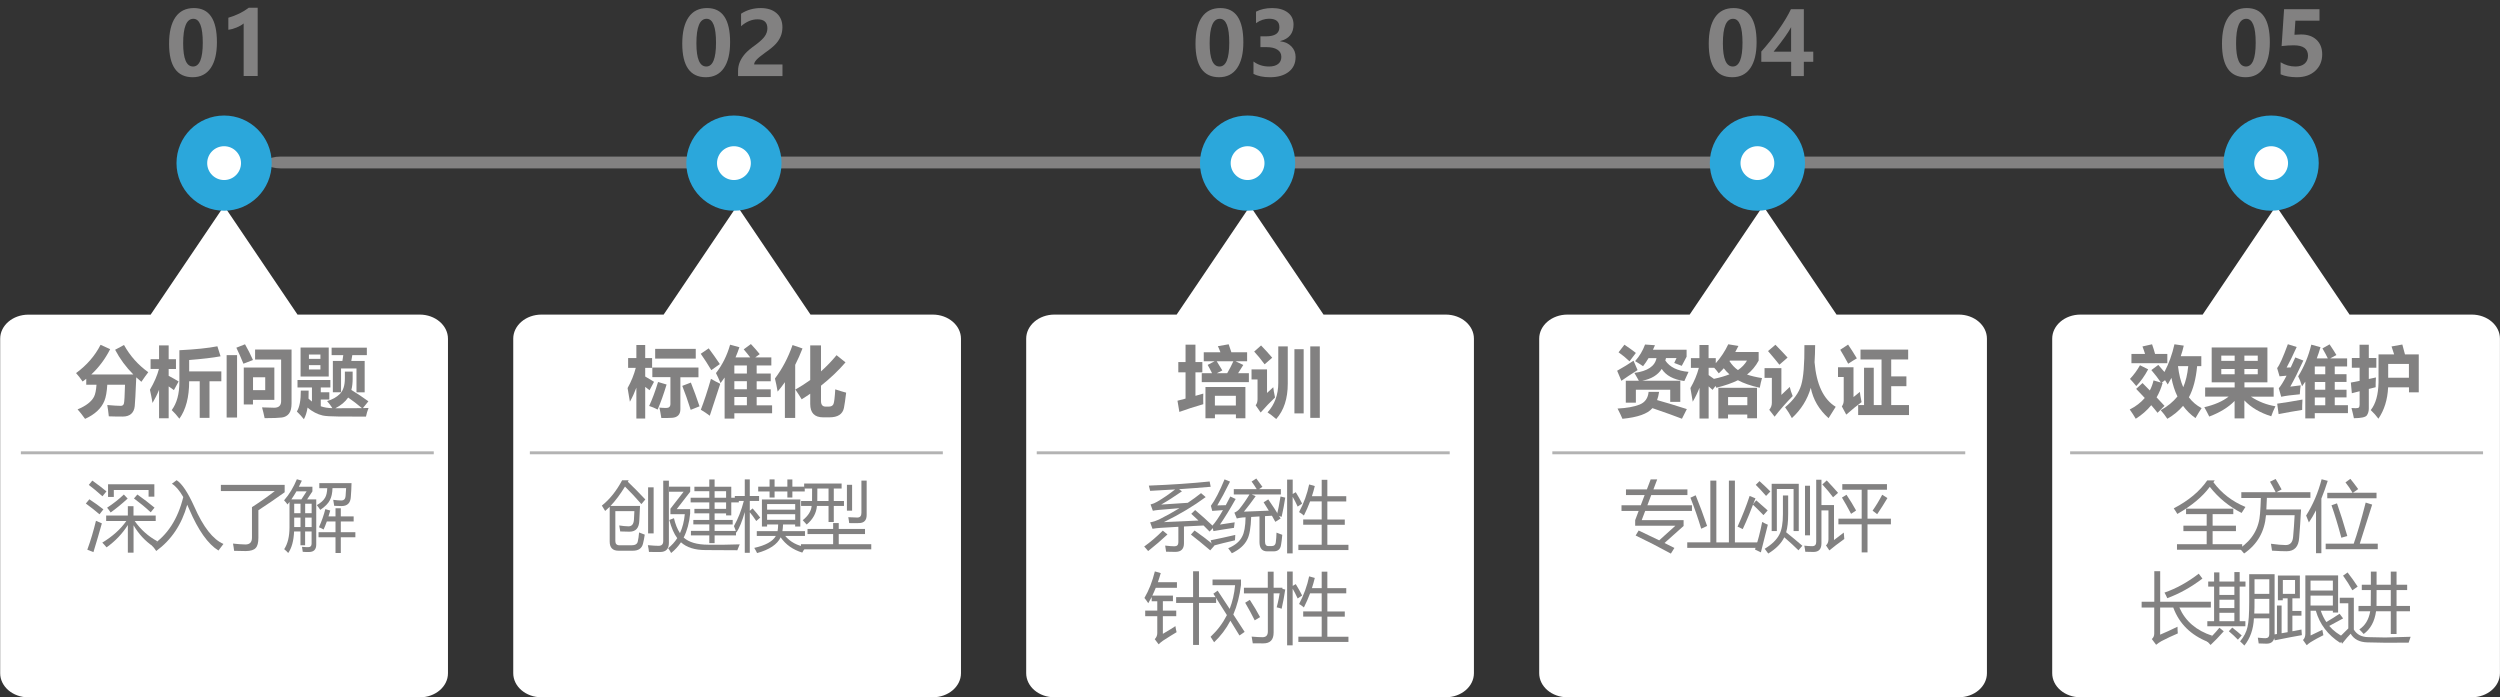 <?xml version="1.0" encoding="utf-8"?>
<!-- Generator: Adobe Illustrator 23.0.3, SVG Export Plug-In . SVG Version: 6.00 Build 0)  -->
<!DOCTYPE svg PUBLIC "-//W3C//DTD SVG 1.1//EN" "http://www.w3.org/Graphics/SVG/1.1/DTD/svg11.dtd">
<svg version="1.1" id="图层_1" xmlns:x="http://ns.adobe.com/Extensibility/1.0/" xmlns:i="http://ns.adobe.com/AdobeIllustrator/10.0/" xmlns:graph="http://ns.adobe.com/Graphs/1.0/"
	 xmlns="http://www.w3.org/2000/svg" xmlns:xlink="http://www.w3.org/1999/xlink" x="0px" y="0px" viewBox="0 0 424.36 118.36"
	 enable-background="new 0 0 424.36 118.36" xml:space="preserve">
<rect x="0" y="0" width="424.36" height="118.36" fill="#333333" stroke="none"/>
<g>
	<path fill="#FFFFFF" d="M76.04,57.5v56.78c0,2.26-2.14,4.09-4.79,4.09H4.82c-2.64,0-4.79-1.83-4.79-4.09V57.5
		c0-2.26,2.14-4.09,4.79-4.09h20.75l12.47-18.46L50.5,53.4h20.75C73.89,53.4,76.04,55.24,76.04,57.5z"/>
</g>
<g>
	<path fill="#828181" d="M15.17,84.75c0.89,0.59,1.69,1.16,2.38,1.71c-0.12,0.13-0.34,0.41-0.66,0.84
		c-0.67-0.58-1.45-1.19-2.32-1.83L15.17,84.75z M16.29,88.4c0.34,0.16,0.67,0.31,1,0.44c-0.38,1.38-0.86,3-1.43,4.88l-1.04-0.41
		C15.4,91.73,15.88,90.09,16.29,88.4z M15.67,81.58c0.9,0.64,1.7,1.25,2.4,1.83c-0.26,0.31-0.49,0.59-0.68,0.83
		c-0.9-0.8-1.67-1.45-2.32-1.93L15.67,81.58z M26.7,91.87c-0.24,0.3-0.47,0.6-0.69,0.9c-1.37-0.93-2.49-2.14-3.34-3.61v4.65H21.7
		v-4.69c-0.92,1.46-2.12,2.73-3.61,3.79c-0.29-0.35-0.54-0.61-0.73-0.8c1.76-1.07,3.12-2.29,4.08-3.67h-3.42v-0.93h3.68v-1.59h0.96
		v1.59h3.77v0.93h-3.57C23.9,89.91,25.18,91.05,26.7,91.87z M21.02,83.94l0.65,0.69c-1.01,0.92-1.97,1.71-2.89,2.36
		c-0.17-0.27-0.37-0.54-0.6-0.81C19.25,85.48,20.2,84.73,21.02,83.94z M18.35,82.2h7.85v2.11h-0.98v-1.14h-5.9v1.18h-0.98V82.2z
		 M22.74,84.61l0.58-0.67c1.03,0.73,2,1.47,2.91,2.23l-0.65,0.79C24.7,86.13,23.74,85.35,22.74,84.61z"/>
	<path fill="#828181" d="M29.18,82.11l0.8-0.6c0.91,0.58,1.91,2.08,3,4.49c1.52,3.46,3.17,5.57,4.95,6.33l-0.85,1.12
		c-1.78-1.1-3.42-3.42-4.94-6.96c-0.12-0.28-0.24-0.55-0.36-0.81c-0.94,3.37-2.7,5.98-5.26,7.85c-0.22-0.34-0.47-0.66-0.74-0.95
		c2.64-1.73,4.41-4.47,5.33-8.21C30.47,83.26,29.83,82.51,29.18,82.11z"/>
	<path fill="#828181" d="M42.76,86.09c1.39-0.89,2.68-1.8,3.88-2.73h-9.15V82.3h10.83v1.26c-1.45,1.04-2.94,2.06-4.46,3.05v4.67
		c0,0.84-0.15,1.42-0.46,1.74c-0.3,0.34-0.86,0.51-1.67,0.52c-0.45,0-1.11-0.01-1.99-0.04c-0.05-0.42-0.11-0.83-0.19-1.23
		c0.81,0.09,1.51,0.14,2.1,0.15c0.75,0.01,1.12-0.38,1.12-1.15V86.09z"/>
	<path fill="#828181" d="M48.22,84.93c0.89-1.02,1.61-2.22,2.17-3.58l0.85,0.24c-0.17,0.36-0.34,0.7-0.51,1.03h2.3v0.79l-0.9,1.36
		h1.55v7.65c0,0.85-0.4,1.27-1.21,1.28c-0.35,0.01-0.71,0-1.08-0.03c-0.02-0.21-0.07-0.5-0.13-0.85c0.39,0.04,0.74,0.06,1.05,0.06
		c0.39,0,0.58-0.2,0.58-0.6v-2.07h-1.1v2.35h-0.79v-2.35h-1.08c-0.07,1.59-0.4,2.81-1,3.66c-0.19-0.22-0.41-0.44-0.68-0.65
		c0.6-0.92,0.9-2.16,0.9-3.72V85.2c-0.11,0.15-0.23,0.29-0.34,0.43C48.67,85.43,48.47,85.2,48.22,84.93z M49.46,84.77h1.7l0.89-1.37
		h-1.73C50.04,83.89,49.75,84.35,49.46,84.77z M49.94,87.11h1.07v-1.6h-1.07V87.11z M49.94,89.47h1.07v-1.61h-1.07V89.47z
		 M52.9,85.51h-1.1v1.6h1.1V85.51z M51.8,89.47h1.1v-1.61h-1.1V89.47z M54.19,82.01h5.48c-0.02,0.83-0.06,1.61-0.12,2.34
		c-0.06,1.03-0.58,1.55-1.57,1.55c-0.34,0-0.76-0.01-1.25-0.04c-0.05-0.36-0.11-0.69-0.17-1.02c0.58,0.08,1.04,0.11,1.38,0.11
		c0.44,0,0.68-0.25,0.72-0.74c0.04-0.38,0.07-0.83,0.09-1.35h-2.31c-0.03,0.84-0.17,1.51-0.43,2.01c-0.28,0.58-0.83,1.13-1.65,1.68
		c-0.13-0.21-0.32-0.48-0.58-0.81c0.67-0.38,1.14-0.8,1.4-1.26c0.22-0.37,0.34-0.91,0.37-1.61h-1.35V82.01z M54.07,90.34h2.88v-1.83
		h-1.47c-0.17,0.49-0.36,0.94-0.55,1.37c-0.24-0.14-0.5-0.27-0.79-0.38c0.46-1.02,0.82-2.04,1.08-3.08l0.84,0.24
		c-0.1,0.34-0.2,0.67-0.3,0.99h1.19v-1.37h0.9v1.37h2.18v0.86h-2.18v1.83h2.47v0.86h-2.47v2.67h-0.9V91.2h-2.88V90.34z"/>
</g>
<g>
	<g>
		<path fill="#828181" d="M25.17,63.18c-0.34,0.44-0.73,0.98-1.17,1.63c-0.3-0.25-0.59-0.5-0.87-0.76c-0.11,2.7-0.2,4.34-0.26,4.9
			c-0.06,0.56-0.26,1-0.6,1.3s-0.82,0.46-1.43,0.46c-0.84,0-1.63-0.01-2.37-0.04c-0.07-0.7-0.16-1.34-0.26-1.92
			c1.06,0.09,1.82,0.14,2.29,0.14c0.28,0,0.46-0.13,0.53-0.39c0.08-0.26,0.14-1.32,0.19-3.19h-3.01c-0.07,1.19-0.23,2.1-0.49,2.74
			c-0.26,0.63-0.66,1.21-1.21,1.72c-0.55,0.51-1.24,0.96-2.07,1.33c-0.5-0.7-0.93-1.24-1.27-1.61c0.72-0.3,1.32-0.63,1.79-1
			s0.81-0.76,1.01-1.17c0.21-0.41,0.34-1.08,0.41-2.01h-1.74V64.3c-0.2,0.16-0.41,0.32-0.62,0.46c-0.37-0.55-0.74-1.03-1.11-1.43
			c1.84-1.35,3.22-2.95,4.16-4.8l1.63,0.74c-0.85,1.67-1.92,3.1-3.2,4.29h7.13c-1.25-1.25-2.28-2.65-3.09-4.19l1.51-0.81
			C22.09,60.43,23.47,61.97,25.17,63.18z"/>
		<path fill="#828181" d="M25.45,66.16c0.73-1.24,1.24-2.42,1.53-3.53h-1.42v-1.66H27v-2.34h1.63v2.34h1.24v1.66h-1.24v1.17
			c0.69,0.36,1.26,0.68,1.69,0.95l-0.8,1.47c-0.26-0.2-0.56-0.42-0.89-0.63V71H27v-4.84c-0.3,0.76-0.67,1.5-1.11,2.24
			C25.77,67.67,25.62,66.92,25.45,66.16z M36.9,58.78l0.54,1.7c-1.29,0.24-3.07,0.45-5.33,0.63v1.93h5.46v1.68h-2.01v6.21H33.9
			v-6.21h-1.79c0,2.69-0.55,4.8-1.66,6.35c-0.42-0.55-0.86-1.04-1.3-1.46c0.87-1.16,1.3-2.75,1.3-4.79v-5.37
			C33.18,59.31,35.33,59.09,36.9,58.78z"/>
		<path fill="#828181" d="M38.47,60.28h1.77v10.6h-1.77V60.28z M40.12,59.02l1.47-0.58c0.48,0.83,0.93,1.72,1.35,2.67l-1.62,0.63
			C40.95,60.83,40.55,59.92,40.12,59.02z M41.38,62.39h5.19v5.48h-3.63v0.79h-1.56V62.39z M45.02,66.22v-2.18h-2.07v2.18H45.02z
			 M49.49,68.47c0,0.78-0.14,1.36-0.43,1.73c-0.28,0.37-0.69,0.6-1.21,0.67c-0.52,0.07-1.5,0.11-2.93,0.11
			c-0.14-0.67-0.28-1.28-0.44-1.83c1.04,0.04,1.72,0.06,2.06,0.06c0.79,0,1.18-0.37,1.18-1.12v-7.06H43.3v-1.7h6.19V68.47z"/>
		<path fill="#828181" d="M51.06,66.3h1.33c0,0.48,0,0.93-0.02,1.36c0.19,0.18,0.38,0.35,0.58,0.5v-2.39H50.5V64.5h5.58v1.27h-1.63
			v0.81h1.45v1.24h-1.45v1.14c0.56,0.2,1.22,0.31,1.97,0.32c-0.28-0.44-0.58-0.84-0.9-1.2c0.89-0.25,1.62-0.66,2.18-1.22
			c0.56-0.56,0.84-1.44,0.84-2.64v-1.14h1.32v1.22c0,0.7-0.07,1.33-0.22,1.89c1.08,0.66,2.05,1.31,2.89,1.93l-0.93,1.15l0.96-0.02
			c-0.19,0.46-0.33,0.95-0.44,1.47c-1.8,0-3.37-0.01-4.69-0.02c-1.32-0.01-2.21-0.07-2.65-0.17c-0.44-0.1-0.88-0.26-1.32-0.49
			c-0.44-0.23-0.86-0.51-1.25-0.86c-0.13,0.82-0.35,1.48-0.63,1.98c-0.29-0.38-0.69-0.82-1.19-1.31
			C50.84,69.13,51.07,67.94,51.06,66.3z M51.02,58.99h4.78v4.93h-4.78V58.99z M54.39,60.18h-1.95v0.74h1.95V60.18z M54.39,62.72
			v-0.74h-1.95v0.74H54.39z M56.5,61.27h1.62c0.06-0.34,0.11-0.67,0.15-0.99h-1.98v-1.27h5.98v1.27H59.8
			c-0.05,0.33-0.11,0.66-0.17,0.99h2.27v5.33h-1.39v-4.06h-2.62v4.05H56.5V61.27z M56.92,69.3l4.52-0.02
			c-0.76-0.65-1.54-1.25-2.34-1.8C58.6,68.21,57.87,68.82,56.92,69.3z"/>
	</g>
</g>
<line fill="#828181" stroke="#B3B3B3" stroke-width="0.5" stroke-miterlimit="10" x1="3.54" y1="76.86" x2="73.63" y2="76.86"/>
<g>
	<path fill="#FFFFFF" d="M158.33,53.4h-20.75l-12.47-18.46L112.65,53.4H91.91c-2.64,0-4.79,1.83-4.79,4.09v56.78
		c0,2.26,2.14,4.09,4.79,4.09h66.42c2.64,0,4.79-1.83,4.79-4.09V57.5C163.12,55.24,160.97,53.4,158.33,53.4z"/>
</g>
<g>
	<g>
		<path fill="#828181" d="M106.53,65.87c0.63-1.13,1.09-2.27,1.39-3.43h-1.3v-1.66h1.4v-2.22h1.5v2.22h1.17v1.66h-1.17v1.47
			c0.52,0.3,1.02,0.6,1.5,0.9l-0.76,1.43c-0.17-0.15-0.42-0.34-0.74-0.57v5.37h-1.5V65.8c-0.31,0.83-0.67,1.63-1.1,2.39
			C106.78,67.31,106.65,66.54,106.53,65.87z M111.7,64.84l1.45,0.43c-0.5,1.64-1,3.06-1.52,4.25c-0.51-0.27-0.99-0.47-1.44-0.61
			C110.72,67.77,111.23,66.41,111.7,64.84z M110.72,62.39h7.84v1.65h-3.07v5.43c0,0.45-0.12,0.8-0.36,1.04s-0.58,0.38-1.03,0.41
			c-0.45,0.03-1.06,0.04-1.84,0.04c-0.11-0.69-0.22-1.27-0.33-1.77c0.43,0.04,0.82,0.06,1.16,0.06c0.47,0,0.71-0.23,0.71-0.69v-4.54
			h-3.07V62.39z M111.21,59.22h6.89v1.65h-6.89V59.22z M117.27,64.94c0.51,1.28,1,2.62,1.47,4.03l-1.5,0.6
			c-0.47-1.5-0.95-2.86-1.43-4.07L117.27,64.94z"/>
		<path fill="#828181" d="M120.3,59.13c0.61,0.81,1.24,1.7,1.89,2.67l-1.45,1.03c-0.56-0.95-1.16-1.88-1.79-2.78L120.3,59.13z
			 M120.68,64.31c0.54,0.31,1.07,0.59,1.58,0.84l-1.78,5.42c-0.45-0.35-0.96-0.69-1.52-1.02C119.52,68.09,120.1,66.35,120.68,64.31z
			 M123.93,58.51l1.58,0.43c-0.2,0.6-0.42,1.17-0.66,1.73h2.5c-0.33-0.43-0.69-0.88-1.11-1.37l1.22-0.9
			c0.54,0.57,1.04,1.14,1.5,1.71l-0.77,0.56h2.74v1.37h-2.49v1.37h2.39v1.31h-2.39v1.37h2.39v1.31h-2.39v1.4h2.62v1.35h-6.41v0.91
			H123v-6.98c-0.22,0.32-0.45,0.64-0.69,0.95c-0.27-0.65-0.53-1.22-0.78-1.7C122.6,61.96,123.41,60.36,123.93,58.51z M124.65,63.41
			h2.13v-1.37h-2.13V63.41z M124.65,66.08h2.13v-1.37h-2.13V66.08z M124.65,68.79h2.13v-1.4h-2.13V68.79z"/>
		<path fill="#828181" d="M134.53,58.57l1.69,0.58c-0.38,0.98-0.8,1.91-1.24,2.78v9.01h-1.75v-6.07c-0.39,0.56-0.8,1.1-1.23,1.6
			c-0.14-0.8-0.29-1.54-0.46-2.22C132.8,62.59,133.79,60.69,134.53,58.57z M142,60.29l1.52,1.22c-1.21,1.41-2.6,2.72-4.16,3.96v2.6
			c0,0.63,0.26,0.95,0.79,0.95h0.52c0.4,0,0.67-0.14,0.8-0.42s0.23-1.12,0.31-2.51c0.67,0.22,1.28,0.41,1.85,0.56
			c-0.15,1.22-0.27,2.09-0.38,2.61c-0.11,0.52-0.37,0.91-0.78,1.18c-0.41,0.27-0.98,0.4-1.7,0.4h-1.05c-1.46,0-2.19-0.76-2.19-2.27
			v-1.74c-0.47,0.33-0.96,0.64-1.45,0.95c-0.26-0.45-0.62-1-1.07-1.66c0.88-0.49,1.72-1.03,2.52-1.61v-5.88h1.83v4.41
			C140.31,62.19,141.19,61.28,142,60.29z"/>
	</g>
</g>
<line fill="#828181" stroke="#B3B3B3" stroke-width="0.5" stroke-miterlimit="10" x1="89.94" y1="76.86" x2="160.04" y2="76.86"/>
<g>
	<path fill="#FFFFFF" d="M245.41,53.4h-20.75L212.2,34.95L199.73,53.4h-20.75c-2.64,0-4.79,1.83-4.79,4.09v56.78
		c0,2.26,2.14,4.09,4.79,4.09h66.42c2.64,0,4.79-1.83,4.79-4.09V57.5C250.2,55.24,248.05,53.4,245.41,53.4z"/>
</g>
<g>
	<g>
		<path fill="#828181" d="M200.19,69.92l-0.32-1.9l1.37-0.36V63.2h-1.23v-1.74h1.23v-2.96h1.68v2.96h1.17v1.74h-1.17v3.99l1.33-0.38
			c-0.02,0.54-0.02,1.14,0,1.8C202.72,69.05,201.37,69.49,200.19,69.92z M204,63.35h1.74c-0.3-0.61-0.55-1.08-0.75-1.41l1.19-0.62
			h-1.85V59.8h2.83c-0.13-0.37-0.28-0.72-0.43-1.04l1.83-0.32c0.15,0.4,0.3,0.85,0.46,1.36h2.67v1.52h-1.97l1.32,0.63
			c-0.26,0.43-0.55,0.9-0.88,1.4h1.83v1.52h-8V63.35z M204.62,71v-5.31h6.78V71h-1.61v-0.66h-3.56V71H204.62z M209.78,67.19h-3.56
			v1.65h3.56V67.19z M207.48,62.88l-0.93,0.47h1.76c0.39-0.67,0.74-1.35,1.05-2.03h-2.83C206.82,61.77,207.14,62.29,207.48,62.88z"
			/>
		<path fill="#828181" d="M216.13,65.73c0.04,0.42,0.14,1,0.3,1.74c-0.8,0.76-1.62,1.61-2.44,2.55l-0.85-1.23
			c0.21-0.25,0.32-0.59,0.32-1.03v-3.35h-1.02v-1.71h2.63v4C215.46,66.36,215.81,66.04,216.13,65.73z M214.06,58.64
			c0.67,0.69,1.3,1.38,1.89,2.08l-1.29,1.12c-0.64-0.87-1.23-1.59-1.77-2.16L214.06,58.64z M216.97,58.8h1.62v6.34
			c0,2.51-0.65,4.51-1.96,5.99c-0.56-0.48-1.05-0.86-1.47-1.13c1.21-1.34,1.82-3,1.82-5V58.8z M219.72,59.27h1.57v10.9h-1.57V59.27z
			 M222.41,58.8h1.62v12.13h-1.62V58.8z"/>
	</g>
</g>
<line fill="#828181" stroke="#B3B3B3" stroke-width="0.5" stroke-miterlimit="10" x1="175.98" y1="76.86" x2="246.08" y2="76.86"/>
<g>
	<path fill="#FFFFFF" d="M332.49,53.4h-20.75l-12.47-18.46L286.81,53.4h-20.75c-2.64,0-4.79,1.83-4.79,4.09v56.78
		c0,2.26,2.14,4.09,4.79,4.09h66.42c2.64,0,4.79-1.83,4.79-4.09V57.5C337.28,55.24,335.13,53.4,332.49,53.4z"/>
</g>
<g>
	<g>
		<path fill="#828181" d="M275.22,64.64l-0.72-1.71c1.02-0.57,1.94-1.13,2.78-1.7l0.69,1.59C276.87,63.51,275.95,64.12,275.22,64.64
			z M279.84,66.52h1.78c-0.07,0.51-0.19,0.98-0.34,1.39c1.34,0.37,3.03,0.88,5.05,1.53l-0.83,1.64c-1.09-0.43-2.76-1.03-5.01-1.8
			c-0.81,0.96-2.5,1.56-5.09,1.81c-0.2-0.48-0.48-1.06-0.83-1.74c1.56-0.08,2.8-0.3,3.73-0.67
			C279.23,68.31,279.74,67.59,279.84,66.52z M274.74,59.8l1-1.29c0.85,0.58,1.5,1.04,1.94,1.4l-1.08,1.42
			C276.04,60.79,275.42,60.28,274.74,59.8z M286.29,59.34v1.21l-0.82,1.55l-1.28-0.49l0.39-0.83h-1.79
			c-0.03,0.14-0.07,0.28-0.11,0.42c0.75,1.12,2.06,1.76,3.94,1.92c-0.29,0.62-0.53,1.14-0.71,1.56c-1.84-0.25-3.12-0.93-3.84-2.06
			c-0.67,1.05-1.78,1.72-3.33,2.01h6.48v3.58h-1.71v-2.06h-5.83v2.2h-1.71v-3.72h2.22l-0.76-1.33c2.23-0.3,3.48-1.13,3.75-2.51
			h-1.35c-0.3,0.51-0.61,0.96-0.93,1.37c-0.35-0.25-0.8-0.54-1.35-0.86c0.75-0.84,1.31-1.78,1.69-2.82l1.68,0.12
			c-0.11,0.26-0.23,0.52-0.34,0.76H286.29z"/>
		<path fill="#828181" d="M286.94,65.87c0.64-1.11,1.12-2.25,1.43-3.43h-1.35v-1.65h1.45v-2.23h1.55v2.23h1.22v0.86
			c0.87-0.98,1.58-2.05,2.12-3.21l1.73,0.28c-0.17,0.36-0.36,0.7-0.54,1.03h3.97v1.46c-0.5,0.94-1.16,1.72-1.97,2.37
			c0.69,0.24,1.54,0.44,2.54,0.6c-0.15,0.52-0.28,1.06-0.38,1.64c-1.51-0.33-2.74-0.76-3.71-1.28c-0.98,0.49-2.21,0.91-3.67,1.28
			l-0.13-0.31l-0.5,0.67c-0.22-0.2-0.44-0.39-0.67-0.59v5.45h-1.55v-5.22c-0.31,0.8-0.69,1.59-1.15,2.37
			C287.2,67.35,287.07,66.57,286.94,65.87z M290.93,64.31c1.02-0.22,1.9-0.48,2.63-0.77c-0.36-0.31-0.68-0.66-0.96-1.03
			c-0.27,0.3-0.55,0.59-0.85,0.86c-0.27-0.36-0.52-0.67-0.77-0.94h-0.95v1.24L290.93,64.31z M291.68,71.02v-5.19h6.56V71h-1.65
			v-0.63h-3.27v0.66H291.68z M296.6,67.4h-3.27v1.38h3.27V67.4z M293.57,61.3c0.41,0.63,0.89,1.14,1.43,1.52
			c0.66-0.44,1.17-0.98,1.54-1.61h-2.91L293.57,61.3z"/>
		<path fill="#828181" d="M303.8,65.68c0.11,0.49,0.28,1.01,0.5,1.55c-1.11,1.13-2.14,2.29-3.07,3.5l-0.91-1.17
			c0.29-0.34,0.44-0.73,0.44-1.18v-4.24h-1.24v-1.65h2.86v4.54L303.8,65.68z M301.37,58.52c0.94,0.96,1.63,1.69,2.06,2.18
			l-1.39,1.21c-0.46-0.59-1.11-1.37-1.93-2.32L301.37,58.52z M306.29,58.58h1.82c-0.01,1.05-0.04,2.02-0.1,2.9
			c0.32,3.79,1.52,6.31,3.59,7.57c-0.47,0.73-0.87,1.37-1.21,1.93c-1.63-1.45-2.63-3.17-3.02-5.15c-0.57,1.99-1.64,3.7-3.21,5.14
			c-0.33-0.63-0.71-1.25-1.15-1.84c1.44-1.22,2.35-2.47,2.73-3.76C306.13,64.08,306.31,61.82,306.29,58.58z"/>
		<path fill="#828181" d="M315.7,66.52c0.03,0.36,0.13,0.94,0.29,1.74c-0.77,0.57-1.64,1.27-2.6,2.12l-0.75-1.4
			c0.2-0.26,0.31-0.58,0.32-0.95v-4.04h-0.97v-1.65h2.63v5.06L315.7,66.52z M313.7,58.49c0.47,0.69,0.97,1.47,1.49,2.34
			c-0.38,0.21-0.87,0.52-1.47,0.91c-0.44-0.82-0.89-1.61-1.35-2.37L313.7,58.49z M315.41,68.76h1v-6.34h1.65v6.34h1.32v-7.74h-3.57
			v-1.68h8.09v1.68h-2.88v2.87h2.58v1.66h-2.58v3.21h3.02v1.7h-8.63V68.76z"/>
	</g>
</g>
<line fill="#828181" stroke="#B3B3B3" stroke-width="0.5" stroke-miterlimit="10" x1="263.5" y1="76.86" x2="333.59" y2="76.86"/>
<g>
	<path fill="#828181" d="M106.73,81.5l-0.16,0.27c1.03,0.99,2.02,1.99,2.97,3.01l-0.67,0.79c-0.87-1.01-1.8-2-2.78-2.98
		c-0.8,1.31-1.62,2.41-2.46,3.29h5.01c-0.05,1.18-0.09,2-0.12,2.48c-0.04,1.26-0.59,1.89-1.66,1.89c-0.43,0-0.96-0.01-1.58-0.04
		c-0.05-0.37-0.11-0.71-0.17-1.02c0.54,0.09,1.06,0.14,1.56,0.15c0.58,0.01,0.9-0.38,0.94-1.16c0.02-0.41,0.05-0.88,0.07-1.42h-3.23
		v5.09c0,0.47,0.24,0.71,0.73,0.71h2c0.64,0,1-0.22,1.08-0.66c0.1-0.41,0.17-0.91,0.22-1.52c0.32,0.13,0.64,0.26,0.96,0.37
		c-0.08,0.56-0.18,1.08-0.3,1.55c-0.2,0.79-0.78,1.18-1.72,1.18h-2.43c-1,0-1.5-0.52-1.5-1.55v-5.9c-0.26,0.25-0.52,0.49-0.77,0.7
		c-0.24-0.42-0.43-0.72-0.56-0.91c1.33-1.06,2.48-2.49,3.44-4.3H106.73z M112.56,81.59h0.98v10.55c0,1.03-0.49,1.55-1.47,1.56
		c-0.34,0-0.98,0-1.91-0.01c-0.04-0.39-0.11-0.77-0.19-1.15c0.86,0.08,1.47,0.11,1.82,0.11c0.53,0,0.79-0.27,0.79-0.81V81.59z
		 M110.95,90.54h-0.94v-7.82h0.94V90.54z"/>
	<path fill="#828181" d="M114.4,87.96c0.24,1.03,0.58,1.88,1.02,2.54c0.43-0.93,0.71-2,0.82-3.22h-2.44v-0.93l2.24-2.88h-2.49v-0.86
		h3.61v0.86l-2.29,2.95h2.28v0.75c-0.15,1.57-0.52,2.93-1.1,4.08c0.89,0.8,2.26,1.2,4.13,1.21c1.54,0.03,3.34,0.01,5.38-0.06
		c-0.14,0.35-0.27,0.68-0.4,1c-1.86-0.01-3.66-0.02-5.4-0.03c-1.81,0-3.2-0.44-4.17-1.32c-0.46,0.69-1.02,1.3-1.67,1.82
		c-0.13-0.25-0.3-0.52-0.5-0.83c0.61-0.48,1.12-1.04,1.54-1.69c-0.54-0.72-1-1.75-1.35-3.09L114.4,87.96z M117.28,90.11h3.12v-1.1
		h-2.71v-0.76h2.71v-1.11h-2.53v-0.76h2.53v-1.1h-3.17v-0.79h3.17v-1.11h-2.53v-0.76h2.53v-1.24h0.9v1.24h2.83v1.87h1.28v0.79h-1.28
		v2.21h-0.88v-0.34h-1.95v1.11h3.07v0.76h-3.07v1.1h3.63v0.76h-3.63v1.31h-0.9v-1.31h-3.12V90.11z M123.25,83.38h-1.95v1.11h1.95
		V83.38z M121.3,86.38h1.95v-1.1h-1.95V86.38z"/>
	<path fill="#828181" d="M124.58,89.3c0.7-1.23,1.26-2.65,1.68-4.27h-1.53v-0.84h1.69v-2.82h0.85v2.82h1.58v0.84h-1.58v1.68
		l0.48-0.41c0.46,0.52,0.89,1.04,1.29,1.56l-0.67,0.58c-0.37-0.56-0.74-1.06-1.1-1.49v6.88h-0.85v-6.91
		c-0.44,1.55-0.91,2.71-1.43,3.5C124.88,90.05,124.74,89.68,124.58,89.3z M128.46,90.16h3.53c0.05-0.31,0.09-0.69,0.1-1.14h-1.88
		v0.36h-0.88v-4.6h6.52v4.6h-0.88v-0.36h-2.05c-0.02,0.47-0.06,0.85-0.11,1.14h3.83v0.81h-3.36c0.88,1.03,2.05,1.66,3.5,1.88
		c-0.23,0.31-0.43,0.63-0.6,0.95c-1.57-0.48-2.8-1.34-3.67-2.59c-0.58,1.21-1.92,2.1-4,2.67c-0.14-0.3-0.3-0.59-0.48-0.88
		c1.91-0.42,3.14-1.1,3.67-2.03h-3.24V90.16z M133.65,81.39h0.85v1.22h2.1v0.81h-2.1v1.03h-0.85v-1.03h-2.17v1.03h-0.85v-1.03h-1.93
		v-0.81h1.93v-1.23h0.85v1.23h2.17V81.39z M134.98,85.56h-4.77v0.95h4.77V85.56z M130.21,88.23h4.77v-0.95h-4.77V88.23z"/>
	<path fill="#828181" d="M135.96,92.37h5.46v-1.71h-4.35v-0.88h4.35v-0.99h0.95v0.99h4.46v0.88h-4.46v1.71h5.52v0.88h-11.93V92.37z
		 M135.99,85.04h1.85c0.01-0.18,0.01-0.89,0.01-2.12h-1.35v-0.84h6.36v0.84h-1.33v2.12h1.73v0.84h-1.73v2.73h-0.89v-2.73h-1.97
		c-0.1,1.22-0.68,2.27-1.74,3.16c-0.21-0.25-0.43-0.49-0.67-0.74c0.93-0.75,1.44-1.56,1.51-2.42h-1.79V85.04z M138.73,85.04h1.91
		v-2.12h-1.9C138.74,83.95,138.74,84.65,138.73,85.04z M143.76,82.29h0.88v4.39h-0.88V82.29z M147.11,81.58v5.84
		c0,0.9-0.43,1.35-1.28,1.37c-0.49,0.02-1.05,0.02-1.69,0c-0.03-0.32-0.08-0.66-0.15-1c0.68,0.04,1.19,0.06,1.54,0.06
		c0.46,0,0.69-0.27,0.69-0.8v-5.47H147.11z"/>
</g>
<g>
	<path fill="#828181" d="M197.38,90.07l0.79,0.65c-1.04,0.97-2.13,1.91-3.28,2.82c-0.19-0.25-0.42-0.5-0.67-0.77
		C195.28,92.01,196.34,91.11,197.38,90.07z M202.87,86.58c1.04,0.87,2.1,1.83,3.19,2.87c-0.27,0.27-0.52,0.53-0.74,0.78
		c-0.34-0.35-0.68-0.69-1.02-1.03c-1.08,0.05-2.19,0.1-3.33,0.17v2.86c0,0.96-0.49,1.45-1.46,1.45c-0.4,0-0.92-0.01-1.57-0.03
		c-0.04-0.31-0.09-0.66-0.16-1.04c0.68,0.08,1.21,0.12,1.57,0.12c0.45,0,0.67-0.23,0.67-0.69v-2.62c-0.99,0.05-1.99,0.11-3.01,0.18
		c-0.46,0.03-0.92,0.08-1.38,0.16l-0.4-1.09c0.54-0.1,1.04-0.27,1.52-0.49c1.24-0.63,2.4-1.27,3.46-1.92
		c-1.41,0.12-2.6,0.22-3.56,0.3c-0.42,0.04-0.74,0.09-0.96,0.14l-0.39-1.07c0.39-0.1,0.76-0.25,1.1-0.45
		c1.02-0.59,2.04-1.29,3.07-2.1c-1.39,0.09-2.81,0.17-4.24,0.24c-0.06-0.3-0.13-0.59-0.22-0.89c3.88-0.15,7.32-0.39,10.32-0.7
		l0.18,0.9c-1.76,0.15-3.55,0.29-5.37,0.41l0.49,0.36c-1.28,0.89-2.45,1.64-3.53,2.25c1.82-0.11,3.33-0.21,4.52-0.3
		c0.81-0.54,1.56-1.09,2.25-1.64l0.79,0.67c-2.04,1.51-4.41,2.93-7.1,4.25c1.62-0.06,3.58-0.15,5.88-0.27
		c-0.41-0.39-0.81-0.77-1.23-1.14L202.87,86.58z M202.15,90.74l0.62-0.69c1.02,0.71,2.15,1.56,3.38,2.55l-0.72,0.82
		C204.29,92.45,203.2,91.56,202.15,90.74z"/>
	<path fill="#828181" d="M205.5,91.71c1.35-0.27,2.74-0.58,4.18-0.91c-0.03,0.44-0.05,0.75-0.05,0.91
		c-1.47,0.34-2.75,0.66-3.85,0.96L205.5,91.71z M207.08,89.04c0.65-0.09,1.48-0.22,2.5-0.38c-0.05,0.34-0.09,0.65-0.12,0.94
		c-1.02,0.14-2.18,0.33-3.49,0.55l-0.19-0.91c0.51-0.54,1.11-1.42,1.81-2.65c-0.85,0.06-1.45,0.1-1.82,0.13l-0.23-0.86
		c0.72-0.98,1.49-2.48,2.32-4.49l0.93,0.38c-0.79,1.61-1.51,2.95-2.16,4.04c0.53-0.01,1.01-0.02,1.44-0.04
		c0.24-0.45,0.5-0.94,0.77-1.47l0.91,0.42C208.81,86.37,207.93,87.82,207.08,89.04z M215.28,84.77c0.68,0.96,1.38,2.04,2.1,3.24
		c-0.28,0.17-0.58,0.36-0.9,0.57c-0.2-0.36-0.4-0.71-0.58-1.04c-0.38,0.03-0.77,0.05-1.17,0.07v4.3c0,0.52,0.18,0.78,0.55,0.78h0.6
		c0.4,0,0.63-0.21,0.68-0.63c0.06-0.51,0.11-1.06,0.12-1.65c0.27,0.12,0.59,0.24,0.98,0.37c-0.07,0.74-0.13,1.31-0.21,1.71
		c-0.11,0.74-0.54,1.1-1.28,1.1h-1.05c-0.89,0-1.33-0.53-1.33-1.59v-4.34c-0.46,0.03-0.93,0.05-1.41,0.09
		c-0.06,1.84-0.29,3.13-0.68,3.85c-0.46,0.93-1.33,1.7-2.6,2.31c-0.18-0.26-0.39-0.54-0.62-0.85c1.18-0.5,1.97-1.16,2.36-1.97
		c0.37-0.65,0.56-1.74,0.59-3.28c-0.17,0.01-0.34,0.02-0.51,0.03c-0.35,0.03-0.67,0.09-0.98,0.17l-0.41-0.99
		c0.35-0.15,0.63-0.36,0.84-0.61c0.61-0.76,1.18-1.58,1.72-2.48h-2.66v-0.9h3.89c-0.3-0.49-0.59-0.92-0.87-1.29l0.8-0.52
		c0.31,0.4,0.65,0.87,1.04,1.42l-0.58,0.39h3.71v0.9h-4.95l0.67,0.3c-0.67,0.95-1.34,1.82-1.99,2.62c1.53-0.05,2.94-0.11,4.22-0.17
		c-0.31-0.52-0.6-0.99-0.88-1.42L215.28,84.77z"/>
	<path fill="#828181" d="M217.36,84.28l0.8,0.19c-0.15,1.02-0.35,2.11-0.61,3.26c-0.22-0.08-0.5-0.17-0.84-0.24
		C216.96,86.57,217.17,85.5,217.36,84.28z M218.49,81.41h0.94v2.44l0.52-0.3c0.42,0.69,0.78,1.33,1.08,1.93l-0.76,0.51
		c-0.28-0.63-0.57-1.18-0.85-1.66v9.61h-0.94V81.41z M220.4,92.47h3.95v-3.4h-3.14v-0.89h3.14v-3.07h-1.97
		c-0.3,0.8-0.65,1.6-1.05,2.4c-0.35-0.3-0.62-0.49-0.82-0.58c0.81-1.53,1.38-3.1,1.71-4.7l0.96,0.27c-0.14,0.58-0.3,1.16-0.49,1.73
		h1.66v-2.79h0.96v2.79h3.21v0.89h-3.21v3.07h2.96v0.89h-2.96v3.4h3.58v0.89h-8.5V92.47z"/>
	<path fill="#828181" d="M194.39,103.65h2.05v-1.59h-0.95v-0.72c-0.19,0.37-0.38,0.72-0.58,1.05c-0.22-0.34-0.43-0.63-0.65-0.89
		c0.76-1.29,1.35-2.8,1.77-4.51l1,0.29c-0.15,0.54-0.32,1.06-0.49,1.55h3.24v0.95h-3.6c-0.18,0.47-0.38,0.91-0.58,1.32h3.5v0.95
		h-1.71v1.59h2.27v0.95h-2.27v3c0.97-0.57,1.68-1,2.13-1.31c0.06,0.41,0.12,0.75,0.2,1.03c-0.51,0.3-1.29,0.78-2.34,1.46
		c-0.3,0.22-0.54,0.42-0.71,0.6l-0.66-0.88c0.28-0.28,0.43-0.62,0.43-1.02v-2.88h-2.05V103.65z M199.64,101.36h2.88v-4.39h1v4.39
		h2.91v0.99h-2.91v7.12h-1v-7.12h-2.88V101.36z"/>
	<path fill="#828181" d="M206.69,100.26c0.7,1.06,1.38,2.09,2.04,3.1c0.48-1.24,0.79-2.58,0.92-4.03h-3.83v-0.96h4.83v0.93
		c-0.22,1.84-0.66,3.51-1.3,5.01c0.66,1.01,1.3,2,1.92,2.95l-0.88,0.61c-0.51-0.83-1.02-1.67-1.54-2.51
		c-0.72,1.38-1.64,2.6-2.76,3.66c-0.16-0.26-0.36-0.57-0.6-0.93c1.16-1.09,2.08-2.31,2.77-3.68c-0.76-1.21-1.52-2.42-2.3-3.63
		L206.69,100.26z M211.14,99.76h4.06v-2.72h0.99v2.72h1.49v0.96h-1.49v6.65c0,1.23-0.58,1.84-1.74,1.84c-0.37,0-0.97,0-1.8-0.01
		c-0.04-0.31-0.11-0.69-0.19-1.14c0.8,0.07,1.42,0.1,1.84,0.1c0.61,0,0.91-0.32,0.91-0.96v-6.47h-4.06V99.76z M211.36,102.31
		l0.79-0.49c0.66,1.01,1.24,1.98,1.74,2.93l-0.91,0.55C212.5,104.33,211.96,103.34,211.36,102.31z"/>
	<path fill="#828181" d="M217.36,99.88l0.8,0.19c-0.15,1.02-0.35,2.11-0.61,3.26c-0.22-0.08-0.5-0.17-0.84-0.24
		C216.96,102.17,217.17,101.1,217.36,99.88z M218.49,97.01h0.94v2.44l0.52-0.3c0.42,0.69,0.78,1.33,1.08,1.93l-0.76,0.51
		c-0.28-0.63-0.57-1.18-0.85-1.66v9.61h-0.94V97.01z M220.4,108.07h3.95v-3.4h-3.14v-0.89h3.14v-3.07h-1.97
		c-0.3,0.8-0.65,1.6-1.05,2.4c-0.35-0.3-0.62-0.49-0.82-0.58c0.81-1.53,1.38-3.1,1.71-4.7l0.96,0.27c-0.14,0.58-0.3,1.16-0.49,1.73
		h1.66v-2.79h0.96v2.79h3.21v0.89h-3.21v3.07h2.96v0.89h-2.96v3.4h3.58v0.89h-8.5V108.07z"/>
</g>
<g>
	<path fill="#828181" d="M278.15,90.05c1.08,0.5,2.24,1.06,3.49,1.67l2.75-2.48h-6.83v-0.94l0.59-1.57h-2.91v-0.96h3.27l0.66-1.74
		H276v-0.96h3.55l0.64-1.69h1.11l-0.64,1.69h5.77v0.96h-6.14l-0.66,1.74h7.57v0.96h-7.94l-0.59,1.56h7.11v0.99l-3.24,2.89
		c0.54,0.27,1.11,0.55,1.68,0.84l-0.6,0.96c-2.04-1.12-4.03-2.14-5.98-3.07L278.15,90.05z"/>
	<path fill="#828181" d="M286.41,92.06h3.91V81.58h1.02v10.49h2.13V81.58h1.02v10.49h3.95V93h-12.04V92.06z M287.83,84.07
		c0.67,1.63,1.31,3.37,1.94,5.21l-1,0.47c-0.54-1.79-1.15-3.54-1.83-5.27L287.83,84.07z M294.94,89.39c0.81-1.79,1.5-3.53,2.05-5.21
		l0.99,0.41c-0.76,2.02-1.47,3.76-2.16,5.22L294.94,89.39z"/>
	<path fill="#828181" d="M298.11,84.93c0.68,0.58,1.33,1.15,1.94,1.71c-0.21,0.23-0.45,0.49-0.71,0.8
		c-0.73-0.75-1.34-1.36-1.83-1.81L298.11,84.93z M299.12,88.6c0.39,0.21,0.71,0.37,0.96,0.47c-0.54,2.12-0.94,3.68-1.18,4.69
		l-1-0.48C298.38,91.86,298.79,90.3,299.12,88.6z M298.66,81.67c0.5,0.43,1.11,1.02,1.85,1.75c-0.27,0.27-0.51,0.52-0.73,0.76
		c-0.59-0.69-1.18-1.31-1.75-1.88L298.66,81.67z M302.64,84.1h0.89v3.15c0,1.29-0.11,2.32-0.34,3.1c1.06,0.85,1.97,1.61,2.75,2.29
		l-0.66,0.77c-0.65-0.64-1.45-1.38-2.41-2.21c-0.5,1.04-1.41,1.96-2.72,2.76c-0.18-0.27-0.38-0.54-0.6-0.81
		c1.21-0.73,2.04-1.54,2.49-2.43c0.4-0.77,0.6-1.92,0.6-3.44V84.1z M300.74,82.12h4.59v8.02h-0.88v-7.13h-2.84v7.13h-0.88V82.12z
		 M308.29,81.43h0.89v10.8c0,0.97-0.45,1.46-1.35,1.46c-0.39,0-0.85-0.01-1.39-0.03c-0.03-0.31-0.09-0.66-0.17-1.04
		c0.52,0.06,0.96,0.09,1.33,0.09c0.46,0,0.69-0.24,0.69-0.72V81.43z M307.24,90.87h-0.85v-8.42h0.85V90.87z"/>
	<path fill="#828181" d="M312.97,90.4c0.02,0.42,0.05,0.79,0.09,1.09c-1.05,0.75-1.89,1.4-2.54,1.94l-0.57-0.85
		c0.28-0.25,0.42-0.59,0.42-1.04v-4.9h-1.52v-0.91h2.46v5.94C311.84,91.27,312.4,90.85,312.97,90.4z M310.08,81.55
		c0.88,0.95,1.53,1.65,1.92,2.11l-0.85,0.75c-0.51-0.7-1.12-1.43-1.82-2.18L310.08,81.55z M312.06,88.04h3.95v-4.91h-3.29v-0.95
		h7.58v0.95h-3.3v4.91h3.97v0.96h-3.97v4.77h-0.99v-4.77h-3.95V88.04z M312.66,84.46l0.77-0.48c0.61,0.91,1.15,1.8,1.63,2.67
		l-0.85,0.57C313.66,86.17,313.14,85.25,312.66,84.46z M317.86,86.68c0.58-0.83,1.13-1.73,1.63-2.7l0.89,0.56
		c-0.53,0.9-1.11,1.81-1.74,2.74L317.86,86.68z"/>
</g>
<g>
	<path fill="#FFFFFF" d="M419.57,53.4h-20.75l-12.47-18.46L373.89,53.4h-20.75c-2.64,0-4.79,1.83-4.79,4.09v56.78
		c0,2.26,2.14,4.09,4.79,4.09h66.42c2.64,0,4.79-1.83,4.79-4.09V57.5C424.36,55.24,422.21,53.4,419.57,53.4z"/>
</g>
<g>
	<g>
		<path fill="#828181" d="M363.68,65.02l1.24,1.26c0.28-0.53,0.49-1.1,0.63-1.71l1.26,0.37c-0.46-0.68-1-1.39-1.63-2.12l1.18-0.88
			c0.38,0.42,0.72,0.82,1.04,1.21c0.74-1.41,1.31-2.98,1.7-4.71l1.58,0.23c-0.13,0.59-0.3,1.19-0.51,1.79h3.49v1.69h-0.71
			c-0.2,2.17-0.67,3.94-1.4,5.29c0.59,0.78,1.31,1.39,2.16,1.84c-0.28,0.41-0.63,0.97-1.04,1.69c-0.82-0.58-1.53-1.28-2.11-2.08
			c-0.73,0.86-1.62,1.59-2.67,2.2c-0.34-0.52-0.71-1.01-1.12-1.46c1.15-0.64,2.1-1.42,2.84-2.33c-0.46-0.94-0.8-2-1.02-3.16
			c-0.2,0.37-0.41,0.75-0.63,1.12c-0.13-0.22-0.29-0.46-0.46-0.73l-0.57,0.44l0.16,0.04c-0.25,0.88-0.59,1.7-1.02,2.44
			c0.52,0.54,0.96,1.02,1.34,1.44l-1.18,1.18c-0.33-0.42-0.69-0.86-1.07-1.29c-0.72,0.88-1.59,1.65-2.63,2.3
			c-0.3-0.52-0.64-1.04-1.02-1.57c1.04-0.53,1.89-1.18,2.55-1.96c-0.46-0.5-0.94-1.01-1.46-1.54L363.68,65.02z M363.25,62l1.39,0.69
			c-0.6,1.13-1.28,2.07-2.02,2.84c-0.46-0.56-0.82-0.96-1.07-1.21C362.21,63.62,362.78,62.84,363.25,62z M361.79,60.08h2.32
			c-0.12-0.4-0.27-0.82-0.44-1.27l1.63-0.37c0.21,0.59,0.38,1.14,0.51,1.64h2.08v1.57h-6.09V60.08z M370.59,65.73
			c0.42-0.96,0.71-2.15,0.85-3.58h-1.74C369.86,63.52,370.15,64.71,370.59,65.73z"/>
		<path fill="#828181" d="M374.32,65.77h5V64.9h-3.9v-5.92h9.46v5.92h-3.9v0.86h4.96v1.57h-3.87c1.3,0.85,2.69,1.39,4.17,1.63
			c-0.31,0.63-0.54,1.2-0.71,1.7c-1.9-0.59-3.42-1.49-4.56-2.69v3.05h-1.66v-2.96c-1.04,1.07-2.47,1.95-4.3,2.65
			c-0.25-0.51-0.53-1.04-0.84-1.59c1.73-0.4,3.11-1,4.13-1.8h-3.99V65.77z M377.05,61.26h2.27v-0.9h-2.27V61.26z M377.05,63.53h2.27
			v-0.9h-2.27V63.53z M383.24,60.36h-2.27v0.9h2.27V60.36z M383.24,63.53v-0.9h-2.27v0.9H383.24z"/>
		<path fill="#828181" d="M388.14,62.39c0.18,0,0.42-0.01,0.7-0.02c0.24-0.51,0.5-1.08,0.77-1.7l1.37,0.53
			c-0.84,1.82-1.58,3.3-2.22,4.43c0.45-0.04,1.04-0.12,1.77-0.22c-0.07,0.41-0.12,0.91-0.15,1.52c-1.39,0.12-2.44,0.26-3.16,0.42
			l-0.41-1.44c0.35-0.4,0.79-1.11,1.32-2.14l-1.19,0.11l-0.41-1.4c0.41-0.49,1.01-1.84,1.82-4.05l1.5,0.47
			C389.24,60.25,388.67,61.41,388.14,62.39z M386.54,68.52c1.19-0.16,2.62-0.39,4.29-0.7c-0.04,0.71-0.06,1.3-0.05,1.76
			c-1.27,0.2-2.6,0.44-4,0.71L386.54,68.52z M395.43,58.45c0.49,0.72,0.87,1.32,1.16,1.81l-1.04,0.57h2.86v1.37h-2.1v1.32h2v1.31h-2
			v1.32h2v1.31h-2v1.32h2.24v1.35h-5.63v0.89h-1.61v-6.24c-0.18,0.28-0.36,0.54-0.55,0.79c-0.21-0.7-0.43-1.26-0.66-1.69
			c1-1.6,1.74-3.39,2.23-5.38l1.56,0.43c-0.19,0.66-0.4,1.29-0.63,1.9h1.87c-0.25-0.53-0.56-1.09-0.91-1.69L395.43,58.45z
			 M392.92,63.53h1.78v-1.32h-1.78V63.53z M392.92,66.16h1.78v-1.32h-1.78V66.16z M392.92,68.79h1.78v-1.32h-1.78V68.79z"/>
		<path fill="#828181" d="M399.2,60.77h1.32v-2.25h1.57v2.25h1.28v1.65h-1.28v1.91l1.21-0.26c-0.04,0.73-0.06,1.28-0.05,1.66
			l-1.16,0.29v3.33c0,0.45-0.11,0.83-0.33,1.15s-0.96,0.48-2.2,0.49c-0.08-0.42-0.22-1-0.41-1.73c0.26,0.02,0.5,0.03,0.7,0.03
			c0.28,0,0.47-0.04,0.55-0.12c0.08-0.08,0.13-0.25,0.13-0.49v-2.27l-1.32,0.34l-0.17-1.81l1.49-0.29v-2.23h-1.32V60.77z
			 M405.95,58.81l1.83-0.33l0.45,1.68h2.34v6.44h-1.66v-0.85h-3.54c-0.1,2.09-0.65,3.86-1.65,5.32c-0.36-0.49-0.79-0.98-1.3-1.46
			c0.84-1.05,1.28-2.61,1.32-4.69v-4.76h2.65L405.95,58.81z M405.38,61.78v2.34h3.52v-2.34H405.38z"/>
	</g>
</g>
<line fill="#828181" stroke="#B3B3B3" stroke-width="0.5" stroke-miterlimit="10" x1="351.39" y1="76.86" x2="421.48" y2="76.86"/>
<g>
	<path fill="#828181" d="M375.95,81.53l-0.24,0.32c1.37,1.86,3.18,3.26,5.44,4.2c-0.25,0.37-0.47,0.71-0.65,1.02
		c-2.15-1.1-3.95-2.58-5.4-4.43c-1.24,1.68-3.08,3.21-5.51,4.6c-0.16-0.29-0.37-0.61-0.61-0.95c2.51-1.31,4.41-2.89,5.69-4.75
		H375.95z M369.54,92.37h5.03v-2.21h-3.95v-0.93h3.95v-1.96h-3.5v-0.93h8.02v0.93h-3.51v1.96h3.96v0.93h-3.96v2.21h5.02v0.94h-11.07
		V92.37z"/>
	<path fill="#828181" d="M380.43,83.55h5.85c-0.41-0.81-0.73-1.41-0.96-1.78l0.95-0.47c0.23,0.36,0.57,0.96,1.02,1.78l-0.89,0.47
		h5.78v0.96h-7.39c-0.03,0.77-0.06,1.43-0.09,1.97h5.89c-0.1,1.84-0.2,3.43-0.32,4.79c-0.09,1.53-0.8,2.3-2.14,2.3
		c-0.62,0-1.44-0.03-2.47-0.1c-0.04-0.32-0.1-0.71-0.18-1.17c1.03,0.14,1.87,0.22,2.51,0.22c0.75,0,1.17-0.46,1.25-1.38
		c0.1-1.01,0.18-2.24,0.26-3.69h-4.86c-0.23,2.79-1.47,4.96-3.72,6.5c-0.22-0.27-0.47-0.56-0.74-0.86c2.15-1.47,3.29-3.45,3.45-5.92
		c0.06-0.67,0.1-1.55,0.14-2.64h-3.32V83.55z"/>
	<path fill="#828181" d="M391.45,87.51c1.16-1.83,2.04-3.88,2.63-6.16l1.04,0.27c-0.34,1.07-0.7,2.08-1.08,3.01v9.27h-0.91v-7.28
		c-0.38,0.75-0.78,1.43-1.21,2.06C391.79,88.35,391.64,87.96,391.45,87.51z M394.77,92.28h4.76c0.58-1.63,1.26-3.95,2.03-6.97
		l1.1,0.34c-0.49,1.57-1.19,3.78-2.1,6.63h3.05v0.94h-8.84V92.28z M395.03,83.65h4.3c-0.36-0.63-0.76-1.22-1.2-1.77l0.83-0.6
		c0.36,0.43,0.8,1.01,1.33,1.74l-0.9,0.62h4.01v0.94h-8.36V83.65z M396.69,85.44c0.54,1.52,1.12,3.37,1.75,5.54l-1.01,0.3
		c-0.55-2.07-1.11-3.91-1.67-5.51L396.69,85.44z"/>
	<path fill="#828181" d="M363.54,102.14h2.14v-5.18h1v5.18h8.6v0.99h-5.34c1.02,2.32,2.88,3.91,5.59,4.79
		c-0.28,0.38-0.52,0.73-0.74,1.04c-2.92-1.16-4.88-3.1-5.89-5.83h-2.23v4.6c0.93-0.39,1.91-0.84,2.95-1.35
		c0,0.4,0.02,0.78,0.05,1.14c-0.97,0.41-1.89,0.85-2.78,1.31c-0.32,0.19-0.63,0.39-0.9,0.62l-0.73-0.98
		c0.28-0.23,0.41-0.54,0.41-0.93v-4.42h-2.14V102.14z M367.41,100.59c2.01-0.7,3.95-1.77,5.81-3.21l0.63,0.83
		c-1.9,1.45-3.89,2.56-5.97,3.33C367.76,101.25,367.6,100.93,367.41,100.59z"/>
	<path fill="#828181" d="M376.73,106.55l0.74,0.61c-0.82,0.92-1.57,1.7-2.24,2.32c-0.17-0.2-0.39-0.43-0.65-0.67
		C375.36,108.12,376.07,107.37,376.73,106.55z M374.68,105.44h1.15v-5.87h-1v-0.86h1v-1.55h0.9v1.55h2.54v-1.6h0.9v1.6h0.99v0.86
		h-0.99v5.87h0.97v0.86h-6.46V105.44z M376.73,100.99h2.54v-1.41h-2.54V100.99z M376.73,103.21h2.54v-1.41h-2.54V103.21z
		 M376.73,105.44h2.54v-1.42h-2.54V105.44z M378.33,107.15l0.58-0.62c0.57,0.44,1.11,0.88,1.61,1.33l-0.65,0.72
		C379.42,108.1,378.9,107.63,378.33,107.15z M381.79,97.47h4.31v10.29c0,1-0.46,1.5-1.36,1.5c-0.46,0-0.9-0.01-1.34-0.04
		c-0.03-0.28-0.08-0.61-0.15-0.98c0.59,0.06,1.02,0.09,1.28,0.09c0.45,0,0.67-0.23,0.67-0.7v-2.67h-2.61
		c-0.09,1.85-0.63,3.39-1.62,4.62c-0.22-0.24-0.46-0.47-0.73-0.71c0.66-0.79,1.08-1.6,1.26-2.45c0.2-0.81,0.29-2.23,0.29-4.24V97.47
		z M382.65,104.14h2.55v-2.49h-2.51C382.7,102.74,382.68,103.57,382.65,104.14z M385.2,98.33h-2.51v2.47h2.51V98.33z"/>
	<path fill="#828181" d="M385.84,107.72c0.22-0.03,0.44-0.07,0.66-0.1v-4.84h0.79v4.71c0.35-0.06,0.69-0.12,1.02-0.18v-5.75h-0.82
		v0.33h-0.83v-4.2h3.73v3.87h-1.27v2.14h1.54v0.8h-1.54v2.65c0.53-0.09,1.04-0.19,1.54-0.29c0.02,0.34,0.04,0.66,0.07,0.95
		c-1.11,0.19-2.65,0.48-4.61,0.88L385.84,107.72z M389.57,100.8v-2.35h-2.07v2.35H389.57z M391.31,97.67h5.57v6.3h-0.89v-0.3h-2.05
		c0.24,0.7,0.55,1.34,0.94,1.92c0.75-0.44,1.5-0.91,2.25-1.41l0.6,0.79c-0.8,0.42-1.58,0.85-2.36,1.28c0.69,0.8,1.56,1.46,2.62,1.97
		c-0.24,0.29-0.5,0.59-0.75,0.91c-2.11-1.35-3.49-3.17-4.14-5.46h-0.89v4.2c0.57-0.26,1.23-0.58,1.99-0.96
		c0.02,0.17,0.08,0.47,0.18,0.91c-0.8,0.4-1.51,0.78-2.13,1.16c-0.24,0.16-0.48,0.34-0.7,0.54l-0.63-0.88
		c0.27-0.25,0.4-0.61,0.4-1.11V97.67z M395.99,98.55h-3.79v1.69h3.79V98.55z M395.99,102.79v-1.69h-3.79v1.69H395.99z"/>
	<path fill="#828181" d="M401.99,108.15l2.89,0.06l4.31-0.12c-0.09,0.28-0.2,0.61-0.34,1l-4.05,0.01l-2.94-0.06
		c-1.34-0.03-2.29-0.52-2.85-1.47c-0.33,0.32-0.82,0.89-1.46,1.7l-0.5-1.05c0.72-0.72,1.24-1.24,1.56-1.55v-4.27h-1.45v-0.94h2.39
		v5.41C400.05,107.7,400.86,108.13,401.99,108.15z M398.49,97.17c0.62,0.8,1.19,1.6,1.71,2.4c-0.34,0.23-0.64,0.44-0.9,0.63
		c-0.45-0.81-0.97-1.64-1.58-2.49L398.49,97.17z M400.33,102.85h2.09c0.01-0.66,0.02-1.56,0.02-2.69h-1.54v-0.91h1.54v-2.23h0.97
		v2.23h2.41v-2.23h0.98v2.23h1.8v0.91h-1.8v2.69h2.28v0.91h-2.28v3.86h-0.98v-3.86h-2.5c-0.24,1.73-0.94,3.01-2.1,3.86
		c-0.21-0.25-0.46-0.5-0.74-0.78c1-0.66,1.61-1.68,1.85-3.08h-1.99V102.85z M403.4,102.85h2.42v-2.69h-2.41
		C403.41,101.62,403.41,102.52,403.4,102.85z"/>
</g>
<g>
	<path fill="#828181" d="M383.89,28.08H47.59c-0.93,0-1.69-0.22-1.69-0.5l0,0c0-0.28,0.76-0.5,1.69-0.5h336.3
		c0.93,0,1.69,0.22,1.69,0.5l0,0C385.58,27.85,384.82,28.08,383.89,28.08z"/>
	<path fill="none" stroke="#828181" stroke-miterlimit="10" d="M383.89,28.08H47.59c-0.93,0-1.69-0.22-1.69-0.5l0,0
		c0-0.28,0.76-0.5,1.69-0.5h336.3c0.93,0,1.69,0.22,1.69,0.5l0,0C385.58,27.85,384.82,28.08,383.89,28.08z"/>
</g>
<g>
	<circle fill="#2BA7DB" cx="38.04" cy="27.69" r="8.08"/>
	<circle fill="#FFFFFF" cx="38.04" cy="27.69" r="2.87"/>
</g>
<g>
	<circle fill="#2BA7DB" cx="124.58" cy="27.69" r="8.08"/>
	<circle fill="#FFFFFF" cx="124.58" cy="27.69" r="2.87"/>
</g>
<g>
	<circle fill="#2BA7DB" cx="211.77" cy="27.69" r="8.08"/>
	<circle fill="#FFFFFF" cx="211.77" cy="27.69" r="2.87"/>
</g>
<g>
	<path fill="#2BA7DB" d="M306.39,27.69c0,4.46-3.62,8.08-8.08,8.08c-4.46,0-8.08-3.62-8.08-8.08s3.62-8.08,8.08-8.08
		C302.77,19.6,306.39,23.22,306.39,27.69z"/>
	<circle fill="#FFFFFF" cx="298.31" cy="27.69" r="2.87"/>
</g>
<circle fill="#FFFFFF" cx="385.51" cy="27.69" r="2.87"/>
<g>
	<path fill="#2BA7DB" d="M393.59,27.69c0,4.46-3.62,8.08-8.08,8.08c-4.46,0-8.08-3.62-8.08-8.08s3.62-8.08,8.08-8.08
		C389.97,19.6,393.59,23.22,393.59,27.69z"/>
	<circle fill="#FFFFFF" cx="385.51" cy="27.69" r="2.87"/>
</g>
<g>
	<path fill="#828181" d="M28.7,7.42c0-1.96,0.36-3.46,1.08-4.5s1.77-1.55,3.13-1.55c2.61,0,3.91,1.93,3.91,5.79
		c0,1.9-0.35,3.37-1.06,4.4c-0.71,1.03-1.73,1.55-3.07,1.55C30.03,13.1,28.7,11.21,28.7,7.42z M31.09,7.36
		c0,2.62,0.56,3.93,1.68,3.93c1.1,0,1.65-1.35,1.65-4.04c0-2.71-0.53-4.06-1.6-4.06C31.67,3.19,31.09,4.58,31.09,7.36z"/>
	<path fill="#828181" d="M43.74,1.31v11.59h-2.38V3.98c-0.29,0.25-0.69,0.48-1.2,0.69s-0.97,0.33-1.4,0.38V3.01
		c1.34-0.39,2.5-0.96,3.47-1.7H43.74z"/>
</g>
<g>
	<path fill="#828181" d="M115.81,7.42c0-1.96,0.36-3.46,1.08-4.5s1.77-1.55,3.13-1.55c2.61,0,3.91,1.93,3.91,5.79
		c0,1.9-0.35,3.37-1.06,4.4c-0.71,1.03-1.73,1.55-3.07,1.55C117.15,13.1,115.81,11.21,115.81,7.42z M118.21,7.36
		c0,2.62,0.56,3.93,1.68,3.93c1.1,0,1.65-1.35,1.65-4.04c0-2.71-0.53-4.06-1.6-4.06C118.78,3.19,118.21,4.58,118.21,7.36z"/>
	<path fill="#828181" d="M128.01,10.94h4.81v1.97h-7.54v-0.84c0-0.59,0.11-1.13,0.33-1.62s0.52-0.94,0.9-1.37
		c0.38-0.42,0.97-0.92,1.77-1.48c0.73-0.55,1.25-1.03,1.54-1.45s0.44-0.87,0.44-1.34c0-1.02-0.56-1.53-1.67-1.53
		c-0.98,0-1.91,0.39-2.8,1.17V2.33c0.99-0.64,2.1-0.96,3.34-0.96c1.13,0,2.03,0.29,2.69,0.87c0.66,0.58,0.99,1.38,0.99,2.39
		c0,0.57-0.1,1.08-0.29,1.53c-0.19,0.46-0.47,0.89-0.83,1.29s-0.94,0.88-1.74,1.44c-0.77,0.55-1.28,0.97-1.55,1.27
		S128.01,10.72,128.01,10.94z"/>
</g>
<g>
	<path fill="#828181" d="M202.93,7.42c0-1.96,0.36-3.46,1.08-4.5s1.77-1.55,3.13-1.55c2.61,0,3.91,1.93,3.91,5.79
		c0,1.9-0.35,3.37-1.06,4.4c-0.71,1.03-1.73,1.55-3.07,1.55C204.27,13.1,202.93,11.21,202.93,7.42z M205.33,7.36
		c0,2.62,0.56,3.93,1.68,3.93c1.1,0,1.65-1.35,1.65-4.04c0-2.71-0.53-4.06-1.6-4.06C205.9,3.19,205.33,4.58,205.33,7.36z"/>
	<path fill="#828181" d="M212.77,10.44c0.76,0.57,1.64,0.85,2.65,0.85c0.64,0,1.15-0.14,1.52-0.42s0.56-0.69,0.56-1.21
		c0-0.54-0.22-0.95-0.67-1.23C216.39,8.14,215.76,8,214.96,8h-1.01V6.17h0.93c1.52,0,2.29-0.51,2.29-1.54
		c0-0.97-0.58-1.45-1.75-1.45c-0.76,0-1.5,0.25-2.22,0.75V1.98c0.78-0.41,1.7-0.61,2.76-0.61c1.07,0,1.95,0.25,2.61,0.74
		s1,1.18,1,2.06c0,1.48-0.75,2.42-2.26,2.8v0.04c0.79,0.09,1.42,0.38,1.9,0.87c0.47,0.49,0.71,1.09,0.71,1.79
		c0,1.08-0.39,1.92-1.18,2.53s-1.84,0.91-3.15,0.91c-1.17,0-2.11-0.19-2.82-0.58V10.44z"/>
</g>
<g>
	<path fill="#828181" d="M290.05,7.42c0-1.96,0.36-3.46,1.08-4.5s1.77-1.55,3.13-1.55c2.61,0,3.91,1.93,3.91,5.79
		c0,1.9-0.35,3.37-1.06,4.4c-0.71,1.03-1.73,1.55-3.07,1.55C291.38,13.1,290.05,11.21,290.05,7.42z M292.45,7.36
		c0,2.62,0.56,3.93,1.68,3.93c1.1,0,1.65-1.35,1.65-4.04c0-2.71-0.53-4.06-1.6-4.06C293.02,3.19,292.45,4.58,292.45,7.36z"/>
	<path fill="#828181" d="M306.19,1.56v7.21h1.6v1.72h-1.6v2.42h-2.15v-2.42h-5.07V8.75c1.05-1.17,2.03-2.41,2.95-3.72
		s1.61-2.47,2.08-3.47H306.19z M301.06,8.77h2.97V4.61c-0.23,0.44-0.57,0.97-1.01,1.6C302.59,6.83,301.94,7.68,301.06,8.77z"/>
</g>
<g>
	<path fill="#828181" d="M377.17,7.42c0-1.96,0.36-3.46,1.08-4.5s1.77-1.55,3.13-1.55c2.61,0,3.91,1.93,3.91,5.79
		c0,1.9-0.35,3.37-1.06,4.4c-0.71,1.03-1.73,1.55-3.07,1.55C378.5,13.1,377.17,11.21,377.17,7.42z M379.56,7.36
		c0,2.62,0.56,3.93,1.68,3.93c1.1,0,1.65-1.35,1.65-4.04c0-2.71-0.53-4.06-1.6-4.06C380.14,3.19,379.56,4.58,379.56,7.36z"/>
	<path fill="#828181" d="M387.12,12.61v-2.04c0.79,0.48,1.62,0.72,2.51,0.72c0.67,0,1.19-0.16,1.57-0.49
		c0.38-0.33,0.57-0.77,0.57-1.34c0-1.18-0.81-1.77-2.42-1.77c-0.6,0-1.28,0.04-2.06,0.13l0.42-6.26h6.01v1.95h-4.09l-0.16,2.39
		c0.41-0.03,0.78-0.05,1.12-0.05c1.11,0,1.98,0.3,2.63,0.91c0.64,0.61,0.96,1.43,0.96,2.46c0,1.14-0.39,2.08-1.17,2.8
		c-0.78,0.72-1.83,1.09-3.16,1.09C388.77,13.1,387.86,12.94,387.12,12.61z"/>
</g>
</svg>
